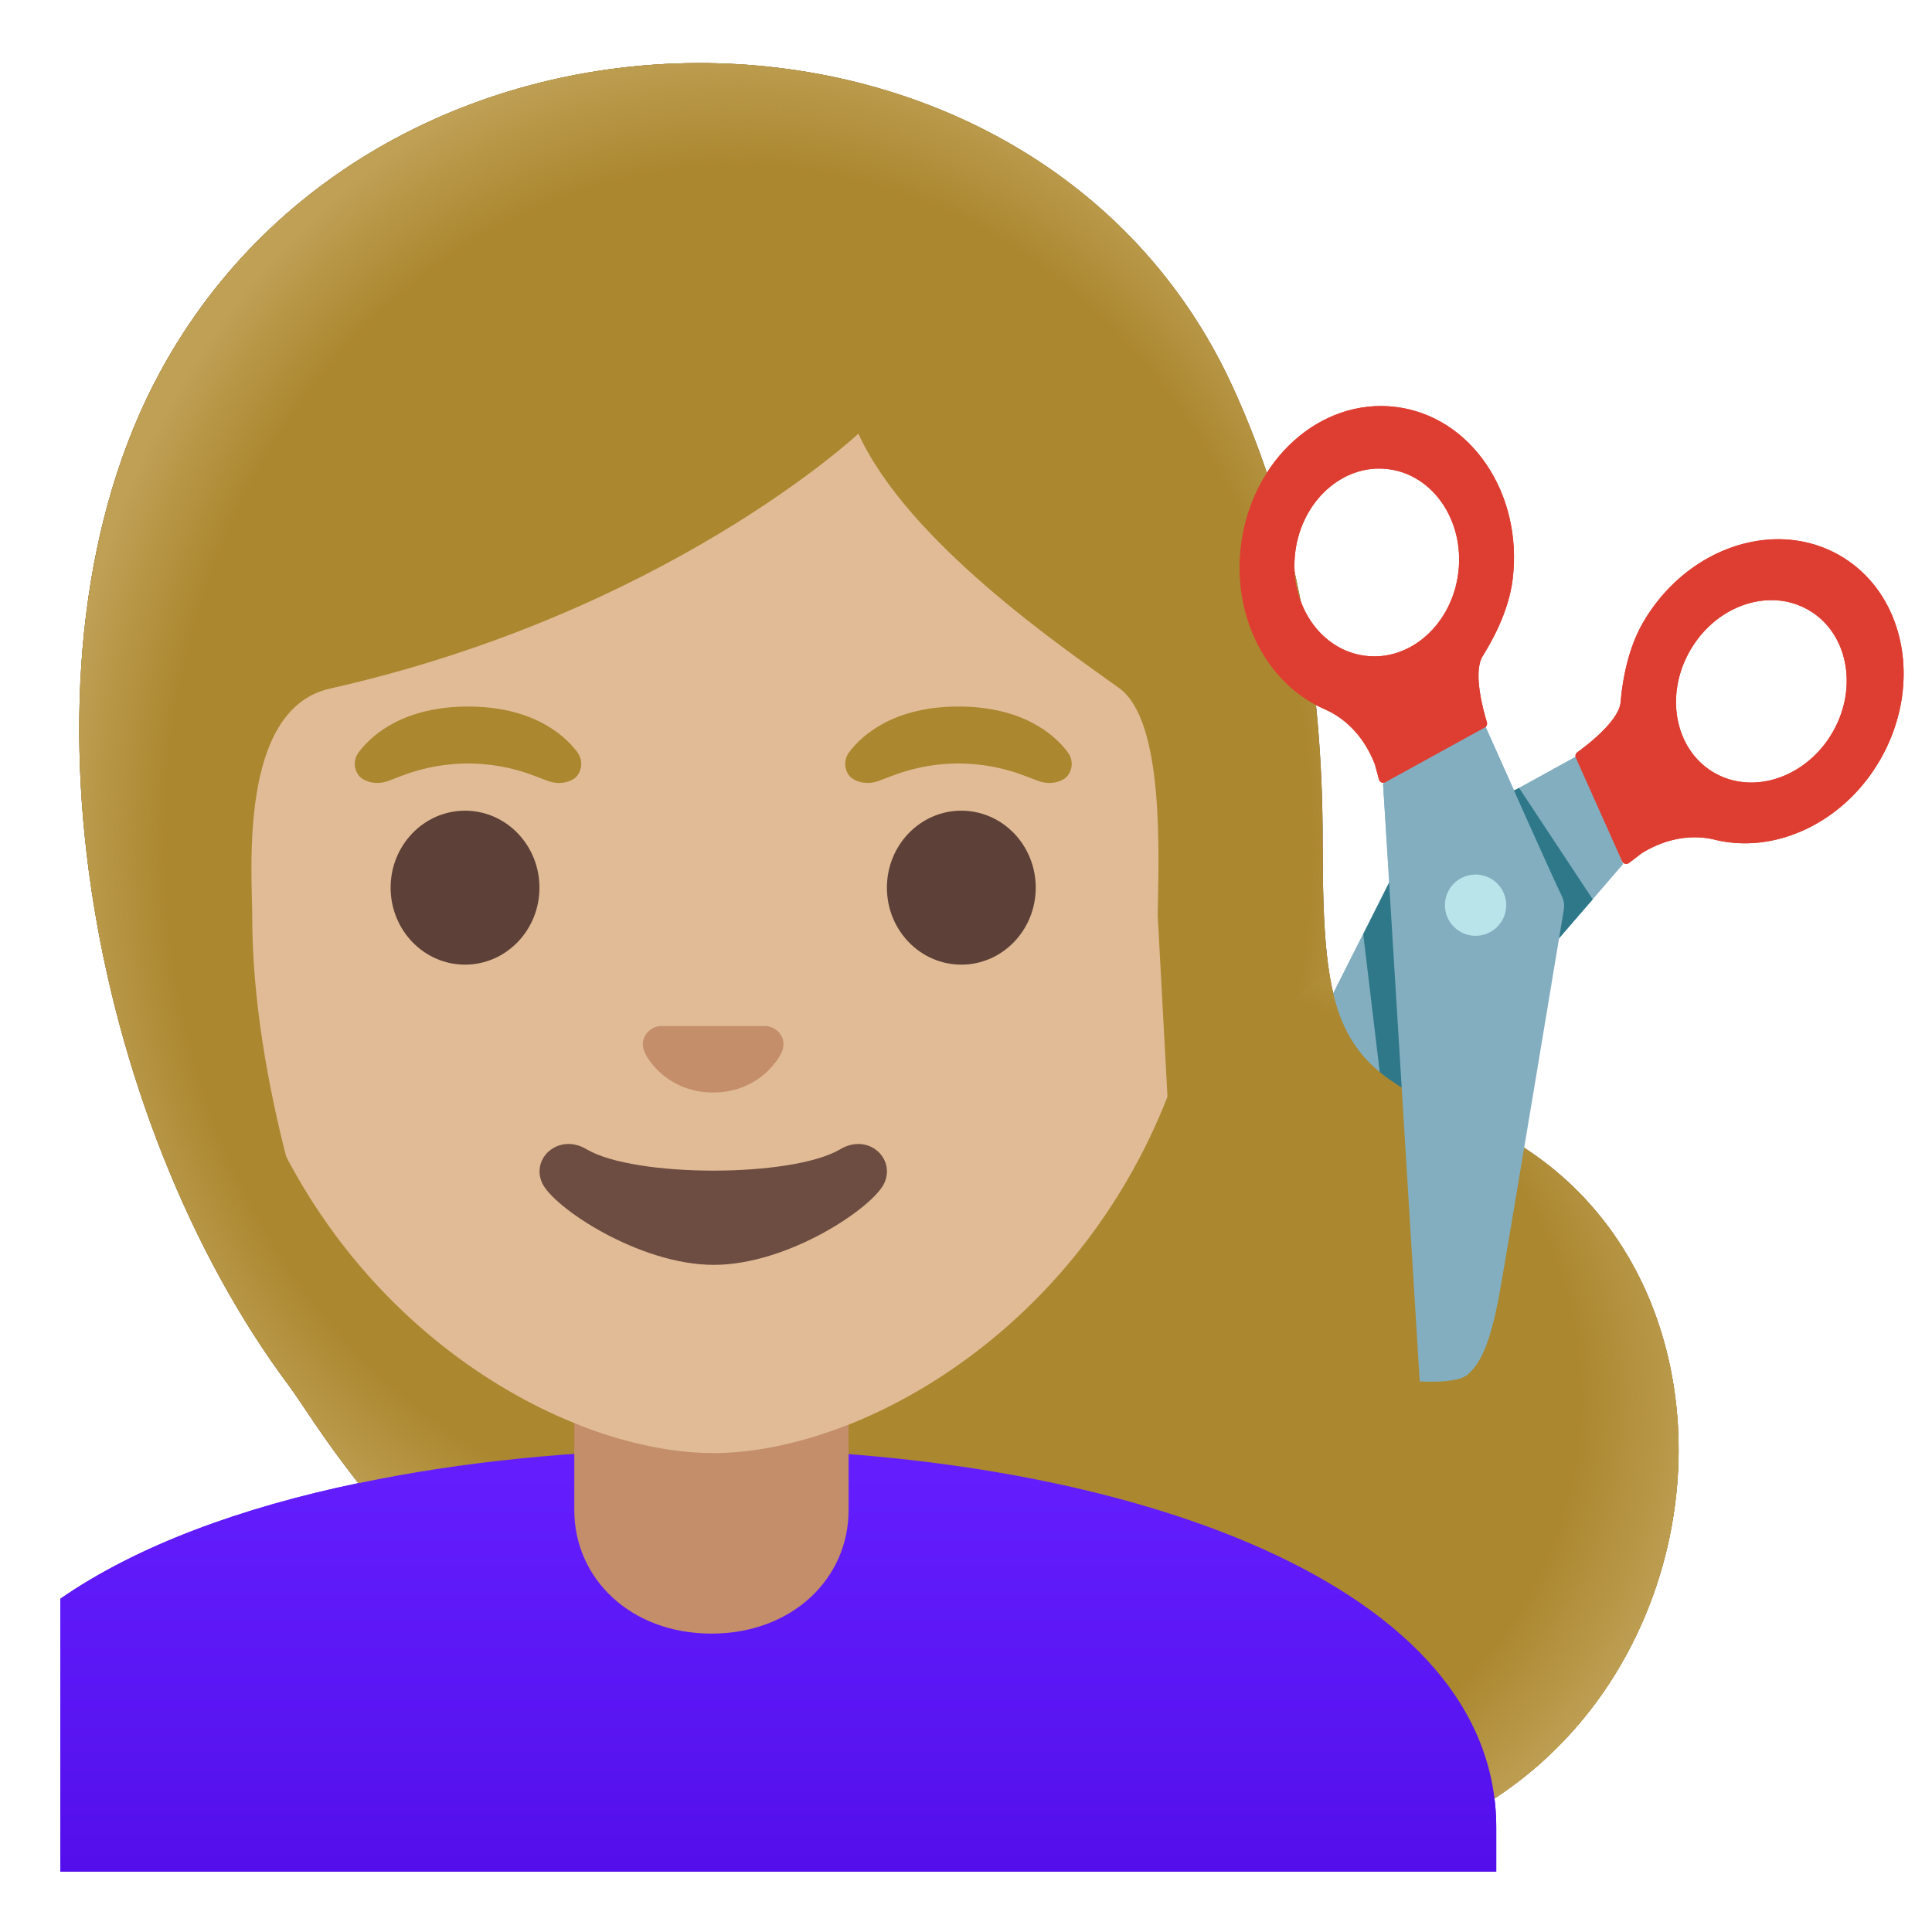 <?xml version="1.0" encoding="utf-8"?>
<!-- Generator: www.svgicons.com -->
<svg xmlns="http://www.w3.org/2000/svg" width="800" height="800" viewBox="0 0 128 128">
<defs><path id="notoWomanGettingHaircutMediumLightSkinTone0" fill="#82AEC0" d="m82.92 85.78l24.6-28.53l-2.84-7.27c-3.17 1.75-10.05 5.55-11.09 6.07c-.28.14-.5.35-.65.62c0 0-9.22 18.29-10.72 21.26c-1.63 3.22-1.79 4.58-1.56 5.61c.22.91 2.26 2.24 2.26 2.24"/><path id="notoWomanGettingHaircutMediumLightSkinTone1" fill="#DE3E31" d="M121.92 36.82c-4.33-2.52-10.18-.54-13.06 4.42c-1.15 1.98-1.41 4.38-1.49 5.28c-.11 1.24-2.21 2.85-2.87 3.32a.31.31 0 0 0-.1.36l3.07 6.86c.08.18.3.23.46.11l.82-.63c2.22-1.38 4.12-1.09 4.85-.91c3.97.98 8.52-1.08 10.95-5.27c2.87-4.96 1.7-11.02-2.63-13.54m-8.36 14.37c-2.6-1.51-3.3-5.15-1.57-8.12c1.73-2.98 5.24-4.16 7.84-2.65c2.6 1.51 3.3 5.15 1.57 8.12c-1.73 2.97-5.24 4.16-7.84 2.65"/><path id="notoWomanGettingHaircutMediumLightSkinTone2" fill="#2F7889" d="m99.56 52.73l1.09-.52l4.87 7.37l-1.31 1.51l-1.85 2.15zm-7.51 5.73l-1.73 3.44l1.11 9.29l2.23 2.24z"/><path id="notoWomanGettingHaircutMediumLightSkinTone3" fill="#E0BB95" d="M80.38 55.95c0 6.12-1.07 11.55-2.86 16.27c-4.39 11.57-13.15 18.94-21.3 22.17c-.38.14-.75.28-1.12.41c-2.78.98-5.47 1.47-7.85 1.47c-.94 0-1.93-.08-2.95-.23a27.274 27.274 0 0 1-6.25-1.76c-11.41-4.61-23.93-17.34-23.93-38.33c0-27.12 15.93-39.91 33.13-39.91s33.13 12.79 33.13 39.91"/><path id="notoWomanGettingHaircutMediumLightSkinTone4" fill="#6D4C41" d="M55.67 76.14c-3.19 1.89-13.63 1.89-16.81 0c-1.83-1.09-3.7.58-2.94 2.24c.75 1.63 6.44 5.42 11.37 5.42s10.55-3.79 11.3-5.42c.75-1.66-1.09-3.33-2.92-2.24"/><path id="notoWomanGettingHaircutMediumLightSkinTone5" fill="#C48E6A" d="M51.11 68.06c-.11-.04-.21-.07-.32-.08h-7.08c-.11.01-.22.04-.32.08c-.64.26-.99.92-.69 1.63c.3.71 1.71 2.69 4.55 2.69s4.25-1.99 4.55-2.69c.3-.71-.05-1.37-.69-1.63"/><path id="notoWomanGettingHaircutMediumLightSkinTone6" d="M38.24 49.82c-.93-1.23-3.07-3.01-7.23-3.01s-6.31 1.79-7.23 3.01c-.41.54-.31 1.17-.02 1.55c.26.35 1.04.68 1.9.39c.86-.29 2.54-1.16 5.35-1.18c2.81.02 4.49.89 5.35 1.18c.86.29 1.64-.03 1.9-.39c.28-.38.38-1.01-.02-1.55m32.49 0c-.93-1.23-3.07-3.01-7.23-3.01s-6.31 1.79-7.23 3.01c-.41.54-.31 1.17-.02 1.55c.26.35 1.04.68 1.9.39s2.54-1.16 5.35-1.18c2.81.02 4.49.89 5.35 1.18c.86.29 1.64-.03 1.9-.39c.29-.38.39-1.01-.02-1.55"/><path id="notoWomanGettingHaircutMediumLightSkinTone7" fill="#DE3E31" d="M82.21 36.18c-.58 4.81 1.81 9.2 5.56 10.81c.69.3 2.38 1.21 3.32 3.65l.27 1c.05.19.26.28.43.18l6.58-3.62c.12-.07.18-.21.14-.35c-.24-.78-.94-3.32-.28-4.38c.48-.77 1.72-2.84 1.99-5.11c.69-5.7-2.79-10.8-7.76-11.4c-4.98-.61-9.57 3.52-10.25 9.22m3.6.43c.41-3.42 3.17-5.9 6.15-5.53c2.98.36 5.07 3.42 4.66 6.84c-.41 3.42-3.17 5.9-6.15 5.53c-2.99-.36-5.07-3.42-4.66-6.84"/></defs><use href="#notoWomanGettingHaircutMediumLightSkinTone0"/><use href="#notoWomanGettingHaircutMediumLightSkinTone1"/><circle cx="97.78" cy="59.97" r="2.03" fill="#B9E4EA"/><circle cx="97.78" cy="59.97" r="2.03" fill="#B9E4EA"/><use href="#notoWomanGettingHaircutMediumLightSkinTone2"/><path fill="#543930" d="M87.63 55.73c0-10.47-1.68-20.87-6.04-30.27c-12.98-27.96-55.93-28.5-70.97-.84C.15 43.9 6.05 74.31 19.16 91.83c3.05 4.08 17.86 31.84 63.71 31.84c31.16 0 37.6-39.92 14.45-49.55c-8.78-3.34-9.69-6.2-9.69-18.39"/><radialGradient id="notoWomanGettingHaircutMediumLightSkinTone8" cx="70.517" cy="37.538" r="42.9" gradientTransform="matrix(1 0 0 -.864 0 125.052)" gradientUnits="userSpaceOnUse"><stop offset=".794" stop-color="#BFA055" stop-opacity="0"/><stop offset="1" stop-color="#BFA055"/></radialGradient><path fill="url(#notoWomanGettingHaircutMediumLightSkinTone8)" d="M82.88 123.67c-25.85 0-41.84-8.83-51.41-17.26L88.06 64.4c.82 5.27 3.11 7.38 9.27 9.72c23.14 9.63 16.71 49.55-14.45 49.55"/><linearGradient id="notoWomanGettingHaircutMediumLightSkinTone9" x1="51.565" x2="51.565" y1="34.203" y2="6.432" gradientTransform="matrix(1 0 0 -1 0 130)" gradientUnits="userSpaceOnUse"><stop offset="0" stop-color="#651FFF"/><stop offset=".705" stop-color="#5914F2"/><stop offset="1" stop-color="#530EEB"/></linearGradient><path fill="url(#notoWomanGettingHaircutMediumLightSkinTone9)" d="M99.13 121.06V124H4v-18.08c5.09-3.53 12.01-6.05 19.75-7.66c6.82-1.43 14.3-2.15 21.73-2.25c.55-.01 1.1-.01 1.65-.01h.14c25.6 0 51.86 8.3 51.86 25.06"/><path fill="#E59600" d="M56.22 90.08v9.98c0 4.51-3.72 8.17-9.09 8.17c-5.36 0-9.08-3.66-9.08-8.17v-9.98z"/><use href="#notoWomanGettingHaircutMediumLightSkinTone3"/><use href="#notoWomanGettingHaircutMediumLightSkinTone4"/><use href="#notoWomanGettingHaircutMediumLightSkinTone5"/><g fill="#5D4037"><ellipse cx="30.81" cy="58.81" rx="4.93" ry="5.1"/><ellipse cx="63.69" cy="58.81" rx="4.93" ry="5.1"/></g><use href="#notoWomanGettingHaircutMediumLightSkinTone6" fill="#AB872F"/><path fill="#543930" d="m77.35 72.67l-.65-12.05c.06-3.83.48-12.84-2.55-15.03c-3.7-2.66-13.99-9.67-17.28-16.86c0 0-12.65 11.86-35.01 16.89c-6.09 1.37-5.15 12.18-5.15 15.09c0 5.56 1.06 11.26 2.24 15.89c1.51 5.89 3.22 10.07 3.22 10.07s-2.82-2.23-5.85-5.14c-3.54-6.94-6.1-14.96-7.3-23.08c-1.84-12.46-.34-23.97 4.24-32.39C19.59 14.41 32.27 7.18 46.35 7.18c14.46 0 26.92 7.49 32.51 19.54c3.83 8.25 5.77 18.01 5.77 29.01c0 4.42.12 7.86.77 10.64z"/><radialGradient id="notoWomanGettingHaircutMediumLightSkinTonea" cx="50.917" cy="74.287" r="53.265" gradientTransform="matrix(0 -1 -.846 0 111.759 106.812)" gradientUnits="userSpaceOnUse"><stop offset=".841" stop-color="#BFA055" stop-opacity="0"/><stop offset="1" stop-color="#BFA055"/></radialGradient><path fill="url(#notoWomanGettingHaircutMediumLightSkinTonea)" d="M77.35 72.67c1.79-4.72 3.03-10.6 3.03-16.72c0-27.12-15.93-39.91-33.13-39.91S14.12 28.83 14.12 55.95c0 20.99 12.52 33.72 23.93 38.33v2.05c-4.92.34-9.76.98-14.3 1.93c-2.4-3.05-3.84-5.44-4.58-6.43C6.05 74.31.16 43.9 10.63 24.62c15.03-27.66 57.99-27.12 70.96.84c4.36 9.4 6.04 19.8 6.04 30.27c0 3.63.08 6.43.43 8.67z"/><path fill="#82AEC0" d="m94.06 89.52l-2.43-37.6l6.59-4.22c1.44 3.24 4.73 10.61 5.25 11.66c.14.28.18.58.14.89c0 0-3.67 20.15-4.26 23.42c-.65 3.55-1.33 4.73-2.14 5.42c-.72.6-3.15.43-3.15.43"/><path fill="#B9E4EA" d="m93.19 64.11l-.85-1.19l1.72 26.6s2.32-.65 2.21-4.5l-1.33-15.78a9.284 9.284 0 0 0-1.75-5.13"/><circle cx="97.76" cy="59.97" r="2.03" fill="#B9E4EA"/><use href="#notoWomanGettingHaircutMediumLightSkinTone7"/><use href="#notoWomanGettingHaircutMediumLightSkinTone0"/><use href="#notoWomanGettingHaircutMediumLightSkinTone1"/><circle cx="97.78" cy="59.97" r="2.03" fill="#B9E4EA"/><circle cx="97.78" cy="59.97" r="2.03" fill="#B9E4EA"/><use href="#notoWomanGettingHaircutMediumLightSkinTone2"/><path fill="#AB872F" d="M87.63 55.73c0-10.47-1.68-20.87-6.04-30.27c-12.98-27.96-55.93-28.5-70.97-.84C.15 43.9 6.05 74.31 19.16 91.83c3.05 4.08 17.86 31.84 63.71 31.84c31.16 0 37.6-39.92 14.45-49.55c-8.78-3.34-9.69-6.2-9.69-18.39"/><radialGradient id="notoWomanGettingHaircutMediumLightSkinToneb" cx="70.517" cy="37.538" r="42.9" gradientTransform="matrix(1 0 0 -.864 0 125.052)" gradientUnits="userSpaceOnUse"><stop offset=".794" stop-color="#BFA055" stop-opacity="0"/><stop offset="1" stop-color="#BFA055"/></radialGradient><path fill="url(#notoWomanGettingHaircutMediumLightSkinToneb)" d="M82.88 123.67c-25.85 0-41.84-8.83-51.41-17.26L88.06 64.4c.82 5.27 3.11 7.38 9.27 9.72c23.14 9.63 16.71 49.55-14.45 49.55"/><linearGradient id="notoWomanGettingHaircutMediumLightSkinTonec" x1="51.565" x2="51.565" y1="34.203" y2="6.432" gradientTransform="matrix(1 0 0 -1 0 130)" gradientUnits="userSpaceOnUse"><stop offset="0" stop-color="#651FFF"/><stop offset=".705" stop-color="#5914F2"/><stop offset="1" stop-color="#530EEB"/></linearGradient><path fill="url(#notoWomanGettingHaircutMediumLightSkinTonec)" d="M99.13 121.06V124H4v-18.08c5.09-3.53 12.01-6.05 19.75-7.66c6.82-1.43 14.3-2.15 21.73-2.25c.55-.01 1.1-.01 1.65-.01h.14c25.6 0 51.86 8.3 51.86 25.06"/><path fill="#C48E6A" d="M56.22 90.08v9.98c0 4.51-3.72 8.17-9.09 8.17c-5.36 0-9.08-3.66-9.08-8.17v-9.98z"/><use href="#notoWomanGettingHaircutMediumLightSkinTone3"/><use href="#notoWomanGettingHaircutMediumLightSkinTone4"/><use href="#notoWomanGettingHaircutMediumLightSkinTone5"/><g fill="#5D4037"><ellipse cx="30.81" cy="58.81" rx="4.93" ry="5.1"/><ellipse cx="63.69" cy="58.81" rx="4.93" ry="5.1"/></g><use href="#notoWomanGettingHaircutMediumLightSkinTone6" fill="#AB872F"/><path fill="#AB872F" d="m77.35 72.67l-.65-12.05c.06-3.83.48-12.84-2.55-15.03c-3.7-2.66-13.99-9.67-17.28-16.86c0 0-12.65 11.86-35.01 16.89c-6.09 1.37-5.15 12.18-5.15 15.09c0 5.56 1.06 11.26 2.24 15.89c1.51 5.89 3.22 10.07 3.22 10.07s-2.82-2.23-5.85-5.14c-3.54-6.94-6.1-14.96-7.3-23.08c-1.84-12.46-.34-23.97 4.24-32.39C19.59 14.41 32.27 7.18 46.35 7.18c14.46 0 26.92 7.49 32.51 19.54c3.83 8.25 5.77 18.01 5.77 29.01c0 4.42.12 7.86.77 10.64z"/><radialGradient id="notoWomanGettingHaircutMediumLightSkinToned" cx="50.917" cy="74.287" r="53.265" gradientTransform="matrix(0 -1 -.846 0 111.759 106.812)" gradientUnits="userSpaceOnUse"><stop offset=".841" stop-color="#BFA055" stop-opacity="0"/><stop offset="1" stop-color="#BFA055"/></radialGradient><path fill="url(#notoWomanGettingHaircutMediumLightSkinToned)" d="M77.35 72.67c1.79-4.72 3.03-10.6 3.03-16.72c0-27.12-15.93-39.91-33.13-39.91S14.12 28.83 14.12 55.95c0 20.99 12.52 33.72 23.93 38.33v2.05c-4.92.34-9.76.98-14.3 1.93c-2.4-3.05-3.84-5.44-4.58-6.43C6.05 74.31.16 43.9 10.63 24.62c15.03-27.66 57.99-27.12 70.96.84c4.36 9.4 6.04 19.8 6.04 30.27c0 3.63.08 6.43.43 8.67z"/><path fill="#82AEC0" d="m94.06 91.52l-2.43-39.6l6.59-4.22c1.44 3.24 4.73 10.61 5.25 11.66c.14.28.18.58.14.89c0 0-3.67 22.15-4.26 25.42c-.65 3.55-1.33 4.73-2.14 5.42c-.72.6-3.15.43-3.15.43"/><circle cx="97.76" cy="59.97" r="2.03" fill="#B9E4EA"/><use href="#notoWomanGettingHaircutMediumLightSkinTone7"/>
</svg>